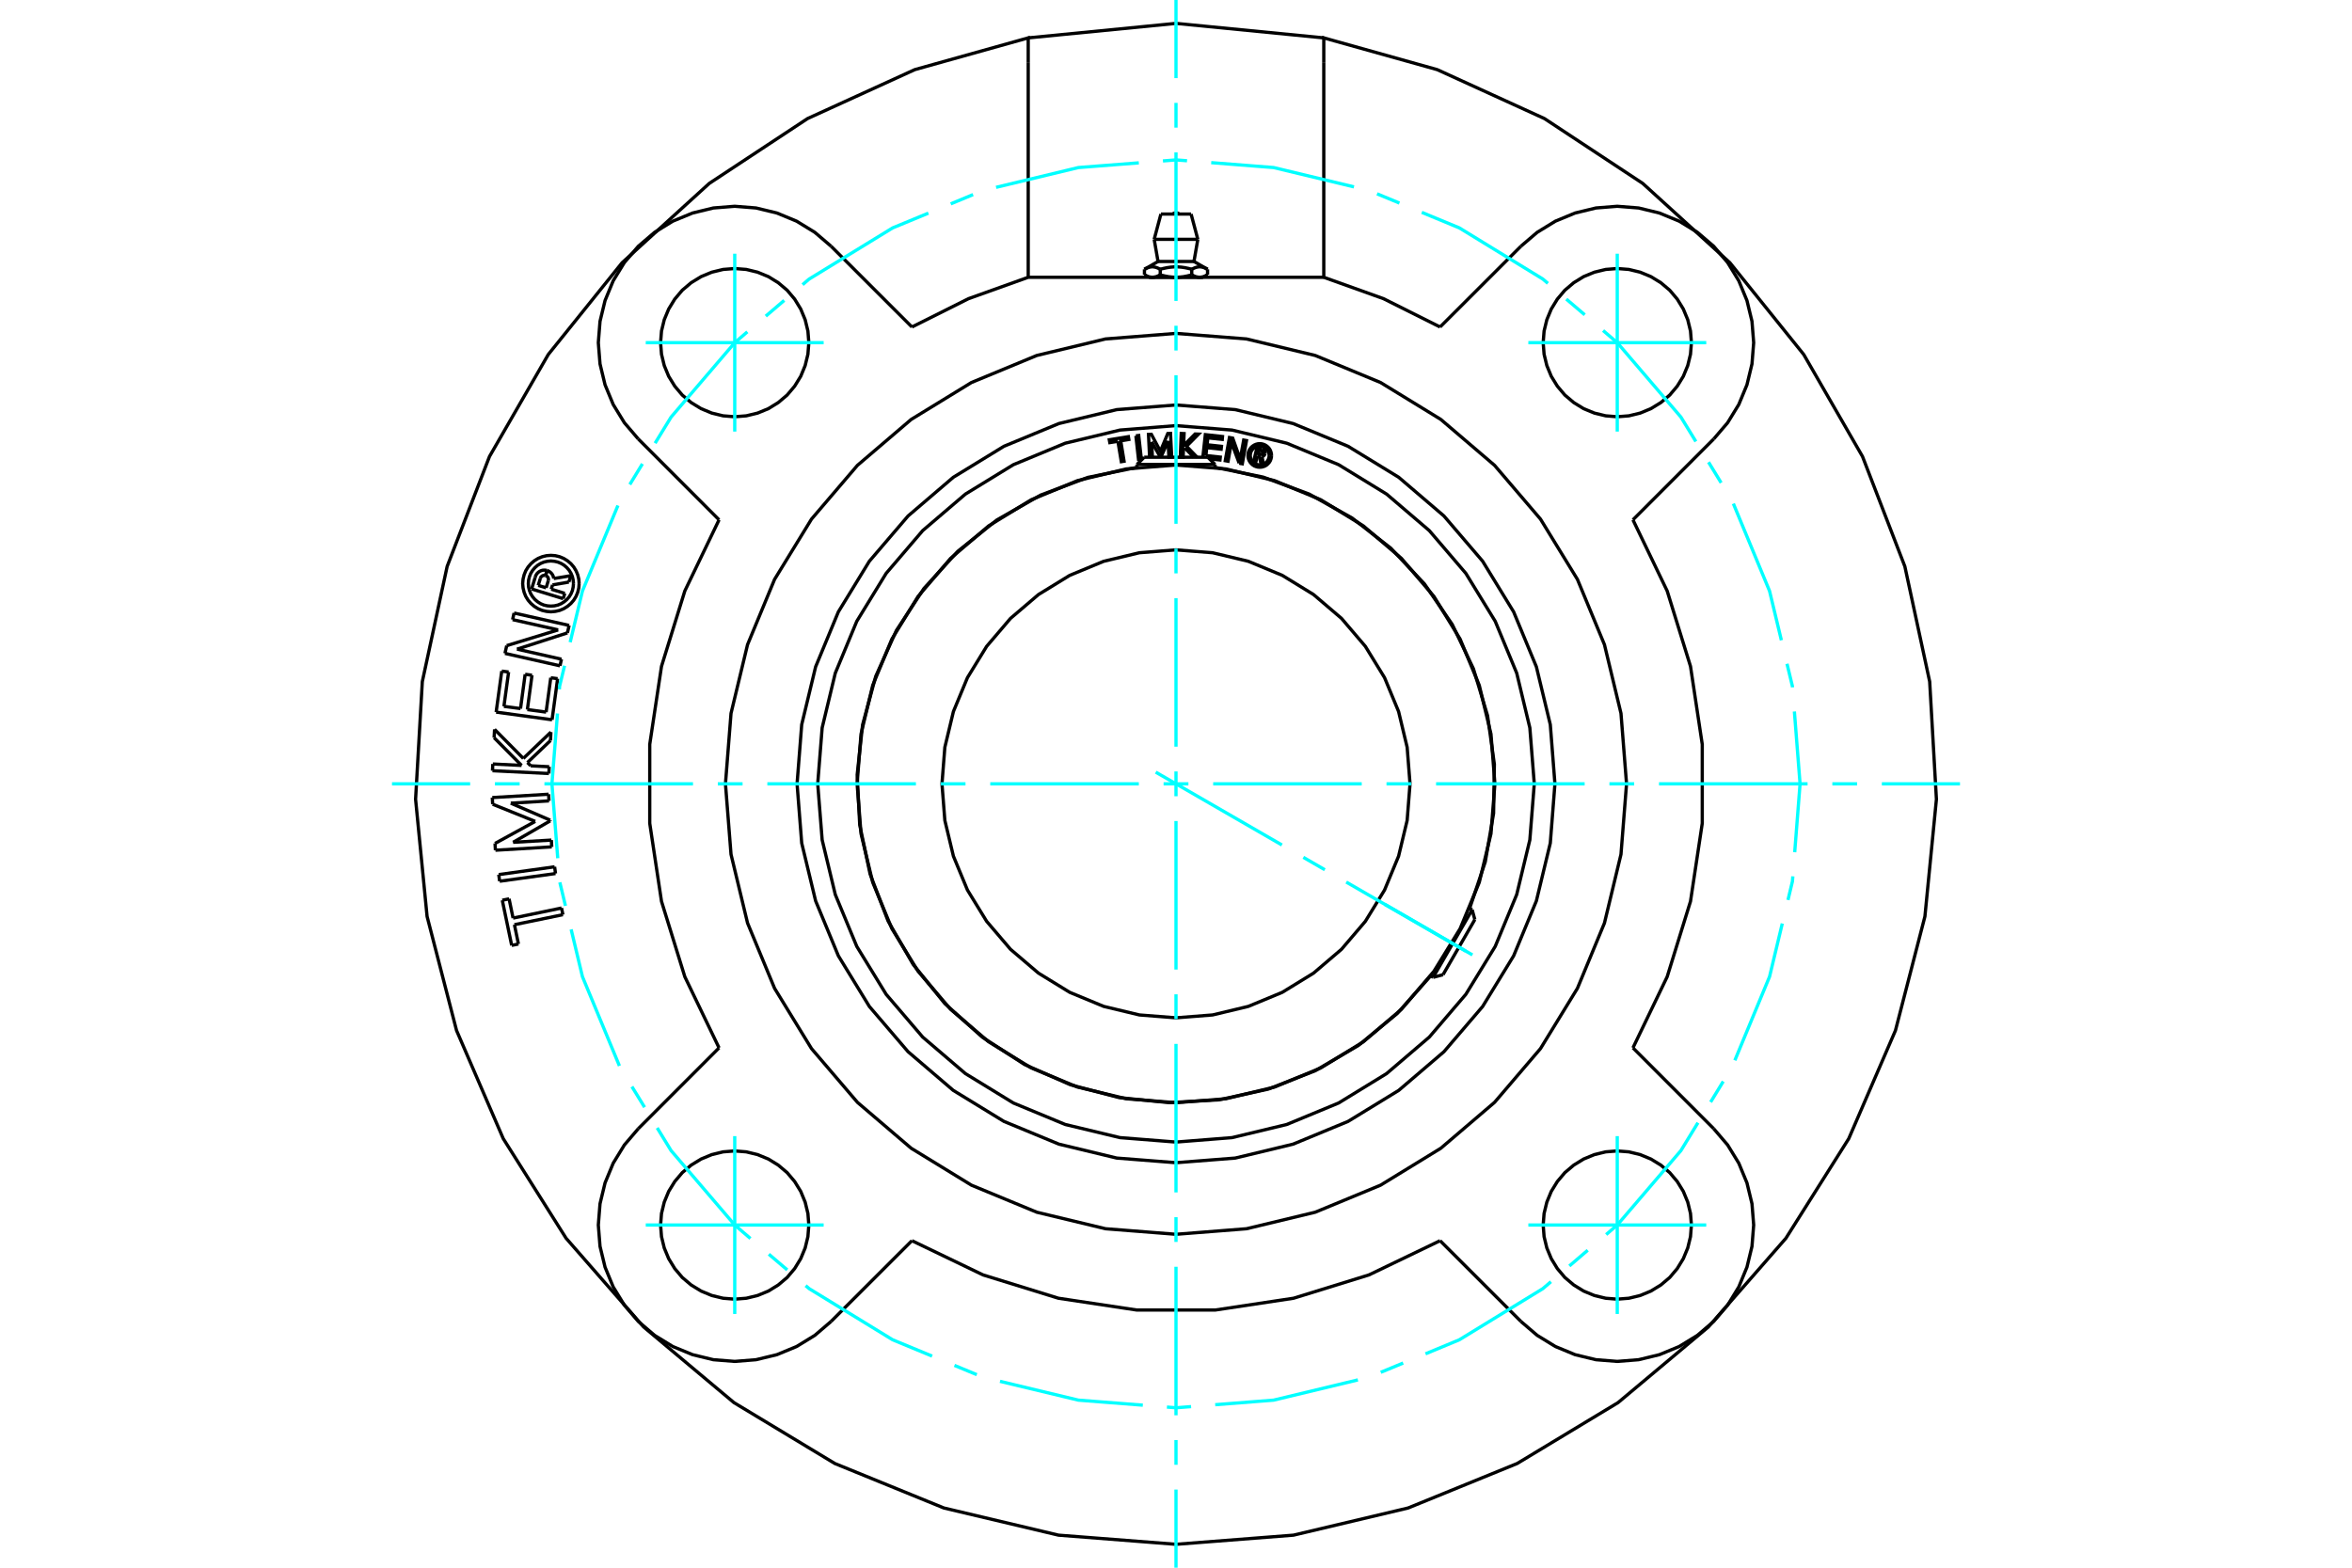 <?xml version="1.0" standalone="no"?>
<!DOCTYPE svg PUBLIC "-//W3C//DTD SVG 1.1//EN"
	"http://www.w3.org/Graphics/SVG/1.1/DTD/svg11.dtd">
<svg xmlns="http://www.w3.org/2000/svg" height="100%" width="100%" viewBox="0 0 36000 24000">
	<rect x="-1800" y="-1200" width="39600" height="26400" style="fill:#FFF"/>
	<g style="fill:none; fill-rule:evenodd" transform="matrix(1 0 0 1 0 0)">
		<g style="fill:none; stroke:#000; stroke-width:50; shape-rendering:geometricPrecision">
			<polyline points="22881,12000 22821,11237 22642,10492 22349,9784 21948,9131 21451,8549 20869,8052 20216,7651 19508,7358 18763,7179 18000,7119 17237,7179 16492,7358 15784,7651 15131,8052 14549,8549 14052,9131 13651,9784 13358,10492 13179,11237 13119,12000 13179,12763 13358,13508 13651,14216 14052,14869 14549,15451 15131,15948 15784,16349 16492,16642 17237,16821 18000,16881 18763,16821 19508,16642 20216,16349 20869,15948 21451,15451 21948,14869 22349,14216 22642,13508 22821,12763 22881,12000"/>
			<polyline points="21582,12000 21538,11440 21407,10893 21192,10374 20898,9895 20533,9467 20105,9102 19626,8808 19107,8593 18560,8462 18000,8418 17440,8462 16893,8593 16374,8808 15895,9102 15467,9467 15102,9895 14808,10374 14593,10893 14462,11440 14418,12000 14462,12560 14593,13107 14808,13626 15102,14105 15467,14533 15895,14898 16374,15192 16893,15407 17440,15538 18000,15582 18560,15538 19107,15407 19626,15192 20105,14898 20533,14533 20898,14105 21192,13626 21407,13107 21538,12560 21582,12000"/>
			<line x1="18597" y1="7110" x2="17403" y2="7110"/>
			<line x1="17513" y1="7000" x2="18487" y2="7000"/>
			<line x1="21936" y1="14962" x2="22533" y2="13928"/>
			<line x1="22574" y1="14078" x2="22087" y2="14922"/>
			<polyline points="18458,6974 18678,6998 18673,7042 18511,7024"/>
			<polyline points="18411,7000 18449,6654 18712,6683 18708,6727 18487,6703 18476,6809 18696,6833 18691,6877 18471,6853 18458,6974"/>
			<line x1="17628" y1="6765" x2="17639" y2="7000"/>
			<polyline points="17596,7000 17579,6651 17623,6649 17761,6908 17874,6637 17916,6635 17934,6995 17891,6997 17879,6753 17769,7000"/>
			<line x1="17761" y1="7000" x2="17628" y2="6765"/>
			<polyline points="17111,6756 16987,6776 16979,6733 17271,6685 17278,6728 17154,6749 17205,7061 17163,7068 17111,6756"/>
			<polyline points="17386,6672 17429,6667 17469,7026 17426,7031 17386,6672"/>
			<polyline points="18135,6859 18114,6880 18109,6998 18066,6997 18080,6636 18124,6638 18116,6821 18292,6644 18345,6646 18161,6832 18324,7000"/>
			<line x1="18273" y1="7000" x2="18135" y2="6859"/>
			<polyline points="18967,7091 18848,6774 18797,7061 18754,7053 18818,6698 18868,6707 18983,7031 19036,6737 19079,6745 19015,7100 18967,7091"/>
			<polyline points="19462,6973 19460,6945 19453,6917 19443,6891 19428,6867 19409,6845 19388,6827 19364,6812 19338,6801 19310,6794 19282,6792 19254,6794 19226,6801 19200,6812 19176,6827 19154,6845 19136,6867 19121,6891 19110,6917 19103,6945 19101,6973 19103,7001 19110,7029 19121,7055 19136,7079 19154,7100 19176,7119 19200,7134 19226,7144 19254,7151 19282,7153 19310,7151 19338,7144 19364,7134 19388,7119 19409,7100 19428,7079 19443,7055 19453,7029 19460,7001 19462,6973"/>
			<polyline points="22495,13906 22734,13193 22861,12452 22873,11701 22769,10957 22552,10237 22228,9559 21803,8939 21288,8392 20695,7930 20039,7564 19334,7304 18597,7155"/>
			<polyline points="17403,7155 16649,7309 15929,7579 15260,7959 14660,8440 14142,9009 13720,9652 13404,10354 13203,11096 13120,11861 13159,12629 13318,13382 13593,14100 13978,14766 14462,15364 15035,15878 15681,16296 16384,16607 17128,16803 17893,16881 18661,16837 19413,16673 20129,16393 20793,16004 21387,15515 21898,14940"/>
			<polyline points="23484,12000 23416,11142 23215,10305 22886,9511 22436,8777 21877,8123 21223,7564 20489,7114 19695,6785 18858,6584 18000,6516 17142,6584 16305,6785 15511,7114 14777,7564 14123,8123 13564,8777 13114,9511 12785,10305 12584,11142 12516,12000 12584,12858 12785,13695 13114,14489 13564,15223 14123,15877 14777,16436 15511,16886 16305,17215 17142,17416 18000,17484 18858,17416 19695,17215 20489,16886 21223,16436 21877,15877 22436,15223 22886,14489 23215,13695 23416,12858 23484,12000"/>
			<polyline points="19426,6973 19424,6950 19419,6928 19410,6907 19399,6888 19384,6871 19367,6856 19347,6844 19326,6835 19304,6830 19282,6828 19259,6830 19237,6835 19216,6844 19197,6856 19180,6871 19165,6888 19153,6907 19144,6928 19139,6950 19137,6973 19139,6995 19144,7017 19153,7038 19165,7058 19180,7075 19197,7090 19216,7101 19237,7110 19259,7115 19282,7117 19304,7115 19326,7110 19347,7101 19367,7090 19384,7075 19399,7058 19410,7038 19419,7017 19424,6995 19426,6973"/>
			<polyline points="19246,6977 19224,7065 19190,7056 19240,6851 19316,6870"/>
			<polyline points="19364,6943 19365,6934 19365,6924 19364,6914 19361,6905 19356,6896 19350,6889 19343,6882 19335,6877 19326,6873 19316,6870"/>
			<polyline points="19364,6943 19331,6935 19332,6931 19332,6927 19331,6923 19330,6919 19328,6915 19325,6912 19322,6909 19319,6907 19315,6905 19311,6904 19265,6892 19253,6944 19299,6955 19303,6956 19307,6956 19311,6955 19315,6954 19319,6952 19322,6950 19325,6947 19328,6944 19330,6940 19331,6936 19364,6944"/>
			<polyline points="19315,6989 19324,6986 19334,6983 19342,6977 19350,6970 19356,6962 19361,6954 19364,6944"/>
			<polyline points="19315,6989 19339,7097 19298,7087 19274,6984 19246,6977"/>
			<polyline points="23800,12000 23729,11093 23516,10208 23168,9367 22693,8591 22101,7899 21409,7307 20633,6832 19792,6484 18907,6271 18000,6200 17093,6271 16208,6484 15367,6832 14591,7307 13899,7899 13307,8591 12832,9367 12484,10208 12271,11093 12200,12000 12271,12907 12484,13792 12832,14633 13307,15409 13899,16101 14591,16693 15367,17168 16208,17516 17093,17729 18000,17800 18907,17729 19792,17516 20633,17168 21409,16693 22101,16101 22693,15409 23168,14633 23516,13792 23729,12907 23800,12000"/>
			<line x1="17769" y1="3277" x2="18231" y2="3277"/>
			<line x1="17666" y1="3664" x2="18334" y2="3664"/>
			<line x1="17725" y1="4003" x2="18275" y2="4003"/>
			<line x1="18362" y1="4244" x2="18418" y2="4244"/>
			<line x1="18000" y1="4244" x2="18362" y2="4244"/>
			<line x1="17638" y1="4244" x2="18000" y2="4244"/>
			<line x1="17582" y1="4244" x2="17638" y2="4244"/>
			<line x1="17517" y1="4123" x2="17517" y2="4207"/>
			<polyline points="18000,4244 17993,4244 17987,4244 17980,4244 17974,4244 17967,4244 17960,4243 17954,4243 17947,4242 17941,4242 17934,4241 17927,4241 17921,4240 17914,4239 17907,4238 17901,4238 17894,4237 17887,4236 17880,4235 17874,4234 17867,4232 17860,4231 17853,4230 17846,4228 17839,4227 17832,4226 17825,4224 17818,4222 17811,4221 17803,4219 17796,4217 17789,4215 17781,4213 17774,4211 17766,4209 17759,4207 17755,4209 17751,4211 17747,4213 17744,4215 17740,4217 17736,4219 17733,4221 17729,4222 17726,4224 17722,4226 17719,4227 17715,4228 17712,4230 17708,4231 17705,4232 17701,4234 17698,4235 17695,4236 17691,4237 17688,4238 17684,4238 17681,4239 17678,4240 17674,4241 17671,4241 17668,4242 17665,4242 17661,4243 17658,4243 17655,4244 17651,4244 17648,4244 17645,4244 17641,4244 17638,4244 17635,4244 17631,4244 17628,4244 17625,4244 17622,4244 17618,4243 17615,4243 17612,4242 17608,4242 17605,4241 17602,4241 17598,4240 17595,4239 17592,4238 17588,4238 17585,4237 17582,4236 17578,4235 17575,4234 17571,4232 17568,4231 17565,4230 17561,4228 17558,4227 17554,4226 17551,4224 17547,4222 17543,4221 17540,4219 17536,4217 17532,4215 17529,4213 17525,4211 17521,4209 17517,4207"/>
			<line x1="17759" y1="4123" x2="17759" y2="4207"/>
			<polyline points="17517,4123 17525,4118 17533,4114 17540,4110 17548,4107 17555,4104 17562,4101 17569,4098 17576,4096 17583,4094 17589,4092 17596,4090 17603,4089 17609,4088 17616,4087 17622,4086 17628,4085 17635,4085 17641,4085 17648,4085 17654,4086 17661,4087 17667,4088 17674,4089 17680,4090 17687,4092 17693,4094 17700,4096 17707,4098 17714,4101 17721,4104 17728,4107 17736,4110 17743,4114 17751,4118 17759,4123"/>
			<polyline points="18241,4207 18234,4209 18226,4211 18219,4213 18211,4215 18204,4217 18197,4219 18189,4221 18182,4222 18175,4224 18168,4226 18161,4227 18154,4228 18147,4230 18140,4231 18133,4232 18126,4234 18120,4235 18113,4236 18106,4237 18099,4238 18093,4238 18086,4239 18079,4240 18073,4241 18066,4241 18059,4242 18053,4242 18046,4243 18040,4243 18033,4244 18026,4244 18020,4244 18013,4244 18007,4244 18000,4244"/>
			<line x1="18241" y1="4123" x2="18241" y2="4207"/>
			<polyline points="17759,4123 17774,4118 17790,4114 17805,4110 17820,4107 17834,4104 17848,4101 17862,4098 17876,4096 17889,4094 17903,4092 17916,4090 17929,4089 17942,4088 17955,4087 17968,4086 17981,4085 17994,4085 18006,4085 18019,4085 18032,4086 18045,4087 18058,4088 18071,4089 18084,4090 18097,4092 18111,4094 18124,4096 18138,4098 18152,4101 18166,4104 18180,4107 18195,4110 18210,4114 18226,4118 18241,4123"/>
			<polyline points="18483,4207 18479,4209 18475,4211 18471,4213 18468,4215 18464,4217 18460,4219 18457,4221 18453,4222 18449,4224 18446,4226 18442,4227 18439,4228 18435,4230 18432,4231 18429,4232 18425,4234 18422,4235 18418,4236 18415,4237 18412,4238 18408,4238 18405,4239 18402,4240 18398,4241 18395,4241 18392,4242 18388,4242 18385,4243 18382,4243 18378,4244 18375,4244 18372,4244 18369,4244 18365,4244 18362,4244 18359,4244 18355,4244 18352,4244 18349,4244 18345,4244 18342,4243 18339,4243 18335,4242 18332,4242 18329,4241 18326,4241 18322,4240 18319,4239 18316,4238 18312,4238 18309,4237 18305,4236 18302,4235 18299,4234 18295,4232 18292,4231 18288,4230 18285,4228 18281,4227 18278,4226 18274,4224 18271,4222 18267,4221 18264,4219 18260,4217 18256,4215 18253,4213 18249,4211 18245,4209 18241,4207"/>
			<line x1="18483" y1="4123" x2="18483" y2="4207"/>
			<polyline points="18241,4123 18249,4118 18257,4114 18264,4110 18272,4107 18279,4104 18286,4101 18293,4098 18300,4096 18307,4094 18313,4092 18320,4090 18326,4089 18333,4088 18339,4087 18346,4086 18352,4085 18359,4085 18365,4085 18372,4085 18378,4086 18384,4087 18391,4088 18397,4089 18404,4090 18411,4092 18417,4094 18424,4096 18431,4098 18438,4101 18445,4104 18452,4107 18460,4110 18467,4114 18475,4118 18483,4123"/>
			<polyline points="12721,3770 12472,3557 12193,3386 11891,3261 11572,3184 11246,3158 10919,3184 10601,3261 10298,3386 10019,3557 9770,3770 9557,4019 9386,4298 9261,4601 9184,4919 9158,5246 9184,5572 9261,5891 9386,6193 9557,6472 9770,6721"/>
			<line x1="12721" y1="3770" x2="13958" y2="5006"/>
			<polyline points="9770,17279 9557,17528 9386,17807 9261,18109 9184,18428 9158,18754 9184,19081 9261,19399 9386,19702 9557,19981 9770,20230 10019,20443 10298,20614 10601,20739 10919,20816 11246,20842 11572,20816 11891,20739 12193,20614 12472,20443 12721,20230"/>
			<polyline points="20262,4245 15738,4245 14825,4572 13958,5006"/>
			<line x1="11006" y1="7958" x2="9770" y2="6721"/>
			<polyline points="11006,7958 10482,9047 10125,10201 9945,11396 9945,12604 10125,13799 10482,14953 11006,16042"/>
			<line x1="9770" y1="17279" x2="11006" y2="16042"/>
			<line x1="13958" y1="18994" x2="12721" y2="20230"/>
			<polyline points="13958,18994 15047,19518 16201,19875 17396,20055 18604,20055 19799,19875 20953,19518 22042,18994"/>
			<line x1="23279" y1="20230" x2="22042" y2="18994"/>
			<polyline points="23279,20230 23528,20443 23807,20614 24109,20739 24428,20816 24754,20842 25081,20816 25399,20739 25702,20614 25981,20443 26230,20230 26443,19981 26614,19702 26739,19399 26816,19081 26842,18754 26816,18428 26739,18109 26614,17807 26443,17528 26230,17279"/>
			<line x1="24994" y1="16042" x2="26230" y2="17279"/>
			<polyline points="24994,16042 25518,14953 25875,13799 26055,12604 26055,11396 25875,10201 25518,9047 24994,7958"/>
			<line x1="26230" y1="6721" x2="24994" y2="7958"/>
			<polyline points="26230,6721 26443,6472 26614,6193 26739,5891 26816,5572 26842,5246 26816,4919 26739,4601 26614,4298 26443,4019 26230,3770 25981,3557 25702,3386 25399,3261 25081,3184 24754,3158 24428,3184 24109,3261 23807,3386 23528,3557 23279,3770"/>
			<line x1="22042" y1="5006" x2="23279" y2="3770"/>
			<polyline points="22042,5006 21175,4572 20262,4245"/>
			<polyline points="24896,12000 24811,10921 24558,9869 24144,8869 23579,7947 22876,7124 22053,6421 21131,5856 20131,5442 19079,5189 18000,5104 16921,5189 15869,5442 14869,5856 13947,6421 13124,7124 12421,7947 11856,8869 11442,9869 11189,10921 11104,12000 11189,13079 11442,14131 11856,15131 12421,16053 13124,16876 13947,17579 14869,18144 15869,18558 16921,18811 18000,18896 19079,18811 20131,18558 21131,18144 22053,17579 22876,16876 23579,16053 24144,15131 24558,14131 24811,13079 24896,12000"/>
			<polyline points="12380,18754 12366,18577 12324,18404 12256,18239 12163,18088 12048,17952 11912,17837 11761,17744 11596,17676 11423,17634 11246,17620 11068,17634 10895,17676 10731,17744 10579,17837 10443,17952 10328,18088 10235,18239 10167,18404 10125,18577 10111,18754 10125,18932 10167,19105 10235,19269 10328,19421 10443,19557 10579,19672 10731,19765 10895,19833 11068,19875 11246,19889 11423,19875 11596,19833 11761,19765 11912,19672 12048,19557 12163,19421 12256,19269 12324,19105 12366,18932 12380,18754"/>
			<polyline points="12380,5246 12366,5068 12324,4895 12256,4731 12163,4579 12048,4443 11912,4328 11761,4235 11596,4167 11423,4125 11246,4111 11068,4125 10895,4167 10731,4235 10579,4328 10443,4443 10328,4579 10235,4731 10167,4895 10125,5068 10111,5246 10125,5423 10167,5596 10235,5761 10328,5912 10443,6048 10579,6163 10731,6256 10895,6324 11068,6366 11246,6380 11423,6366 11596,6324 11761,6256 11912,6163 12048,6048 12163,5912 12256,5761 12324,5596 12366,5423 12380,5246"/>
			<polyline points="25889,5246 25875,5068 25833,4895 25765,4731 25672,4579 25557,4443 25421,4328 25269,4235 25105,4167 24932,4125 24754,4111 24577,4125 24404,4167 24239,4235 24088,4328 23952,4443 23837,4579 23744,4731 23676,4895 23634,5068 23620,5246 23634,5423 23676,5596 23744,5761 23837,5912 23952,6048 24088,6163 24239,6256 24404,6324 24577,6366 24754,6380 24932,6366 25105,6324 25269,6256 25421,6163 25557,6048 25672,5912 25765,5761 25833,5596 25875,5423 25889,5246"/>
			<polyline points="25889,18754 25875,18577 25833,18404 25765,18239 25672,18088 25557,17952 25421,17837 25269,17744 25105,17676 24932,17634 24754,17620 24577,17634 24404,17676 24239,17744 24088,17837 23952,17952 23837,18088 23744,18239 23676,18404 23634,18577 23620,18754 23634,18932 23676,19105 23744,19269 23837,19421 23952,19557 24088,19672 24239,19765 24404,19833 24577,19875 24754,19889 24932,19875 25105,19833 25269,19765 25421,19672 25557,19557 25672,19421 25765,19269 25833,19105 25875,18932 25889,18754"/>
			<polyline points="15738,953 15738,580 14002,1066 12361,1815 10856,2808 9522,4022 8392,5427 7492,6989 6844,8672 6464,10435 6361,12236 6537,14030 6988,15776 7703,17432 8665,18957 9852,20315 11234,21473 12778,22405 14447,23086 16202,23502 18000,23642 19798,23502 21553,23086 23222,22405 24766,21473 26148,20315 27335,18957 28297,17432 29012,15776 29463,14030 29639,12236 29536,10435 29156,8672 28508,6989 27608,5427 26478,4022 25144,2808 23639,1815 21998,1066 20262,580 20262,953"/>
			<line x1="15738" y1="4245" x2="15738" y2="953"/>
			<line x1="20262" y1="953" x2="20262" y2="4245"/>
			<polyline points="20262,580 18000,358 15738,580"/>
			<polyline points="8778,8934 8773,8880 8761,8827 8740,8777 8712,8731 8676,8690 8635,8654 8589,8626 8539,8605 8486,8593 8432,8588 8378,8593 8325,8605 8275,8626 8229,8654 8188,8690 8153,8731 8124,8777 8104,8827 8091,8880 8087,8934 8091,8988 8104,9041 8124,9091 8153,9137 8188,9178 8229,9213 8275,9242 8325,9263 8378,9275 8432,9279 8486,9275 8539,9263 8589,9242 8635,9213 8676,9178 8712,9137 8740,9091 8761,9041 8773,8988 8778,8934"/>
			<polyline points="8864,8934 8859,8866 8843,8800 8817,8738 8782,8680 8738,8629 8686,8585 8628,8549 8566,8523 8500,8507 8432,8502 8365,8507 8299,8523 8236,8549 8178,8585 8127,8629 8083,8680 8047,8738 8022,8800 8006,8866 8000,8934 8006,9001 8022,9067 8047,9130 8083,9188 8127,9239 8178,9283 8236,9319 8299,9345 8365,9360 8432,9366 8500,9360 8566,9345 8628,9319 8686,9283 8738,9239 8782,9188 8817,9130 8843,9067 8859,9001 8864,8934"/>
			<line x1="8685" y1="9689" x2="7914" y2="9938"/>
			<line x1="8711" y1="9575" x2="8685" y2="9689"/>
			<line x1="7868" y1="9385" x2="8711" y2="9575"/>
			<line x1="7846" y1="9486" x2="7868" y2="9385"/>
			<line x1="8543" y1="9643" x2="7846" y2="9486"/>
			<line x1="7756" y1="9884" x2="8543" y2="9643"/>
			<line x1="7729" y1="10003" x2="7756" y2="9884"/>
			<line x1="8571" y1="10193" x2="7729" y2="10003"/>
			<line x1="8594" y1="10092" x2="8571" y2="10193"/>
			<line x1="7914" y1="9938" x2="8594" y2="10092"/>
			<line x1="8073" y1="11674" x2="8123" y2="11724"/>
			<line x1="8426" y1="11337" x2="8073" y2="11674"/>
			<line x1="8432" y1="11208" x2="8426" y2="11337"/>
			<line x1="8010" y1="11611" x2="8432" y2="11208"/>
			<line x1="7570" y1="11166" x2="8010" y2="11611"/>
			<line x1="7563" y1="11294" x2="7570" y2="11166"/>
			<line x1="7983" y1="11718" x2="7563" y2="11294"/>
			<line x1="7543" y1="11696" x2="7983" y2="11718"/>
			<line x1="7538" y1="11799" x2="7543" y2="11696"/>
			<line x1="8401" y1="11842" x2="7538" y2="11799"/>
			<line x1="8406" y1="11738" x2="8401" y2="11842"/>
			<line x1="8123" y1="11724" x2="8406" y2="11738"/>
			<line x1="7648" y1="13491" x2="7634" y2="13389"/>
			<line x1="8503" y1="13373" x2="7648" y2="13491"/>
			<line x1="8489" y1="13270" x2="8503" y2="13373"/>
			<line x1="7634" y1="13389" x2="8489" y2="13270"/>
			<line x1="7874" y1="14156" x2="7935" y2="14452"/>
			<line x1="8616" y1="14003" x2="7874" y2="14156"/>
			<line x1="8595" y1="13901" x2="8616" y2="14003"/>
			<line x1="7853" y1="14055" x2="8595" y2="13901"/>
			<line x1="7792" y1="13760" x2="7853" y2="14055"/>
			<line x1="7688" y1="13782" x2="7792" y2="13760"/>
			<line x1="7832" y1="14473" x2="7688" y2="13782"/>
			<line x1="7935" y1="14452" x2="7832" y2="14473"/>
			<line x1="7854" y1="12895" x2="8439" y2="12861"/>
			<line x1="8421" y1="12567" x2="7854" y2="12895"/>
			<line x1="8421" y1="12556" x2="8421" y2="12567"/>
			<line x1="7818" y1="12296" x2="8421" y2="12556"/>
			<line x1="8403" y1="12261" x2="7818" y2="12296"/>
			<line x1="8397" y1="12159" x2="8403" y2="12261"/>
			<line x1="7535" y1="12210" x2="8397" y2="12159"/>
			<line x1="7541" y1="12312" x2="7535" y2="12210"/>
			<line x1="8192" y1="12575" x2="7541" y2="12312"/>
			<line x1="7577" y1="12912" x2="8192" y2="12575"/>
			<line x1="7583" y1="13016" x2="7577" y2="12912"/>
			<line x1="8445" y1="12965" x2="7583" y2="13016"/>
			<line x1="8439" y1="12861" x2="8445" y2="12965"/>
			<line x1="8359" y1="10902" x2="8430" y2="10376"/>
			<line x1="8072" y1="10863" x2="8359" y2="10902"/>
			<line x1="8143" y1="10337" x2="8072" y2="10863"/>
			<line x1="8038" y1="10323" x2="8143" y2="10337"/>
			<line x1="7967" y1="10848" x2="8038" y2="10323"/>
			<line x1="7713" y1="10814" x2="7967" y2="10848"/>
			<line x1="7785" y1="10288" x2="7713" y2="10814"/>
			<line x1="7680" y1="10274" x2="7785" y2="10288"/>
			<line x1="7594" y1="10902" x2="7680" y2="10274"/>
			<line x1="8450" y1="11019" x2="7594" y2="10902"/>
			<line x1="8535" y1="10390" x2="8450" y2="11019"/>
			<line x1="8430" y1="10376" x2="8535" y2="10390"/>
			<line x1="8437" y1="9020" x2="8645" y2="9084"/>
			<line x1="8457" y1="8954" x2="8437" y2="9020"/>
			<line x1="8707" y1="8911" x2="8457" y2="8954"/>
			<line x1="8737" y1="8813" x2="8707" y2="8911"/>
			<line x1="8475" y1="8857" x2="8737" y2="8813"/>
			<polyline points="8475,8857 8471,8834 8463,8811 8451,8790 8436,8772 8418,8756 8397,8743 8375,8734"/>
			<line x1="8351" y1="8811" x2="8375" y2="8734"/>
			<polyline points="8392,8890 8394,8881 8395,8871 8394,8861 8392,8851 8388,8842 8383,8834 8376,8827 8369,8820 8361,8815 8351,8811"/>
			<line x1="8359" y1="8999" x2="8392" y2="8890"/>
			<line x1="8238" y1="8962" x2="8359" y2="8999"/>
			<line x1="8271" y1="8854" x2="8238" y2="8962"/>
			<polyline points="8349,8811 8340,8809 8330,8808 8320,8809 8310,8812 8301,8816 8293,8822 8285,8829 8279,8836 8274,8845 8271,8854"/>
			<line x1="8373" y1="8734" x2="8349" y2="8811"/>
			<polyline points="8373,8734 8350,8729 8327,8728 8304,8730 8281,8737 8260,8747 8241,8760 8224,8776 8210,8795 8199,8815 8192,8838"/>
			<line x1="8137" y1="9017" x2="8192" y2="8838"/>
			<line x1="8620" y1="9165" x2="8137" y2="9017"/>
			<line x1="8645" y1="9084" x2="8620" y2="9165"/>
			<line x1="17513" y1="7000" x2="17403" y2="7110"/>
			<line x1="18597" y1="7110" x2="18487" y2="7000"/>
			<line x1="17403" y1="7110" x2="17403" y2="7156"/>
			<line x1="18597" y1="7156" x2="18597" y2="7110"/>
			<line x1="22574" y1="14078" x2="22533" y2="13928"/>
			<line x1="21936" y1="14962" x2="22087" y2="14922"/>
			<line x1="22533" y1="13928" x2="22493" y2="13905"/>
			<line x1="21896" y1="14939" x2="21936" y2="14962"/>
			<line x1="17769" y1="3277" x2="17666" y2="3664"/>
			<line x1="18334" y1="3664" x2="18231" y2="3277"/>
			<line x1="17666" y1="3664" x2="17725" y2="4003"/>
			<line x1="18275" y1="4003" x2="18334" y2="3664"/>
			<line x1="17642" y1="4244" x2="17642" y2="4245"/>
			<line x1="18358" y1="4245" x2="18358" y2="4244"/>
			<line x1="17517" y1="4207" x2="17582" y2="4244"/>
			<line x1="18418" y1="4244" x2="18483" y2="4207"/>
			<line x1="17725" y1="4003" x2="17517" y2="4123"/>
			<line x1="18483" y1="4123" x2="18275" y2="4003"/>
			<polyline points="18048,3277 18040,3270 18031,3265 18021,3260 18011,3258 18000,3257 17989,3258 17979,3260 17969,3265 17960,3270 17952,3277"/>
		</g>
		<g style="fill:none; stroke:#0FF; stroke-width:50; shape-rendering:geometricPrecision">
			<line x1="18000" y1="24000" x2="18000" y2="22804"/>
			<line x1="18000" y1="22425" x2="18000" y2="22046"/>
			<line x1="18000" y1="21667" x2="18000" y2="19393"/>
			<line x1="18000" y1="19013" x2="18000" y2="18634"/>
			<line x1="18000" y1="18255" x2="18000" y2="15981"/>
			<line x1="18000" y1="15601" x2="18000" y2="15222"/>
			<line x1="18000" y1="14843" x2="18000" y2="12569"/>
			<line x1="18000" y1="12190" x2="18000" y2="11810"/>
			<line x1="18000" y1="11431" x2="18000" y2="9157"/>
			<line x1="18000" y1="8778" x2="18000" y2="8399"/>
			<line x1="18000" y1="8019" x2="18000" y2="5745"/>
			<line x1="18000" y1="5366" x2="18000" y2="4987"/>
			<line x1="18000" y1="4607" x2="18000" y2="2333"/>
			<line x1="18000" y1="1954" x2="18000" y2="1575"/>
			<line x1="18000" y1="1196" x2="18000" y2="0"/>
			<line x1="6000" y1="12000" x2="7196" y2="12000"/>
			<line x1="7575" y1="12000" x2="7954" y2="12000"/>
			<line x1="8333" y1="12000" x2="10607" y2="12000"/>
			<line x1="10987" y1="12000" x2="11366" y2="12000"/>
			<line x1="11745" y1="12000" x2="14019" y2="12000"/>
			<line x1="14399" y1="12000" x2="14778" y2="12000"/>
			<line x1="15157" y1="12000" x2="17431" y2="12000"/>
			<line x1="17810" y1="12000" x2="18190" y2="12000"/>
			<line x1="18569" y1="12000" x2="20843" y2="12000"/>
			<line x1="21222" y1="12000" x2="21601" y2="12000"/>
			<line x1="21981" y1="12000" x2="24255" y2="12000"/>
			<line x1="24634" y1="12000" x2="25013" y2="12000"/>
			<line x1="25393" y1="12000" x2="27667" y2="12000"/>
			<line x1="28046" y1="12000" x2="28425" y2="12000"/>
			<line x1="28804" y1="12000" x2="30000" y2="12000"/>
			<line x1="11246" y1="6607" x2="11246" y2="3884"/>
			<line x1="9884" y1="5246" x2="12607" y2="5246"/>
			<line x1="9884" y1="18754" x2="12607" y2="18754"/>
			<line x1="11246" y1="20116" x2="11246" y2="17393"/>
			<line x1="24754" y1="20116" x2="24754" y2="17393"/>
			<line x1="23393" y1="18754" x2="26116" y2="18754"/>
			<line x1="23393" y1="5246" x2="26116" y2="5246"/>
			<line x1="24754" y1="6607" x2="24754" y2="3884"/>
			<line x1="17690" y1="11821" x2="19621" y2="12936"/>
			<line x1="19949" y1="13125" x2="20278" y2="13315"/>
			<line x1="20606" y1="13504" x2="22537" y2="14619"/>
			<line x1="21193" y1="13843" x2="22434" y2="14560"/>
		</g>
		<g style="fill:none; stroke:#0FF; stroke-width:50; shape-rendering:geometricPrecision">
			<line x1="27552" y1="12000" x2="27465" y2="10892"/>
			<polyline points="27436,10523 27435,10506 27352,10162"/>
			<polyline points="27266,9802 27085,9048 26531,7710"/>
			<line x1="26344" y1="7391" x2="26151" y2="7075"/>
			<polyline points="25957,6759 25728,6385 24754,5246 24537,5060"/>
			<line x1="24256" y1="4819" x2="23974" y2="4579"/>
			<polyline points="23692,4338 23615,4272 22337,3489 21762,3251"/>
			<line x1="21420" y1="3109" x2="21077" y2="2967"/>
			<polyline points="20724,2861 19494,2565 18539,2490"/>
			<polyline points="18169,2461 18000,2448 17800,2464"/>
			<polyline points="17431,2493 16506,2565 15246,2868"/>
			<line x1="14894" y1="2979" x2="14552" y2="3121"/>
			<polyline points="14210,3263 13663,3489 12385,4272 12284,4358"/>
			<line x1="12003" y1="4599" x2="11721" y2="4840"/>
			<polyline points="11439,5080 11246,5246 10272,6385 10027,6785"/>
			<line x1="9833" y1="7101" x2="9640" y2="7417"/>
			<polyline points="9458,7739 8915,9048 8727,9832"/>
			<polyline points="8641,10192 8565,10506 8562,10553"/>
			<polyline points="8533,10923 8448,12000 8537,13139"/>
			<line x1="8569" y1="13508" x2="8655" y2="13868"/>
			<polyline points="8742,14228 8915,14952 9481,16318"/>
			<line x1="9672" y1="16635" x2="9866" y2="16951"/>
			<polyline points="10059,17267 10272,17615 11246,18754 11486,18960"/>
			<line x1="11768" y1="19201" x2="12050" y2="19441"/>
			<polyline points="12331,19682 12385,19728 13663,20511 14267,20761"/>
			<line x1="14609" y1="20903" x2="14951" y2="21045"/>
			<polyline points="15306,21147 16506,21435 17492,21512"/>
			<polyline points="17861,21541 18000,21552 18231,21534"/>
			<polyline points="18600,21505 19494,21435 20784,21125"/>
			<line x1="21134" y1="21009" x2="21477" y2="20867"/>
			<polyline points="21819,20726 22337,20511 23615,19728 23739,19622"/>
			<line x1="24021" y1="19381" x2="24302" y2="19140"/>
			<polyline points="24584,18900 24754,18754 25728,17615 25989,17188"/>
			<line x1="26183" y1="16872" x2="26376" y2="16556"/>
			<polyline points="26554,16233 27085,14952 27280,14138"/>
			<polyline points="27367,13778 27435,13494 27441,13416"/>
			<line x1="27470" y1="13047" x2="27552" y2="12000"/>
		</g>
	</g>
</svg>
